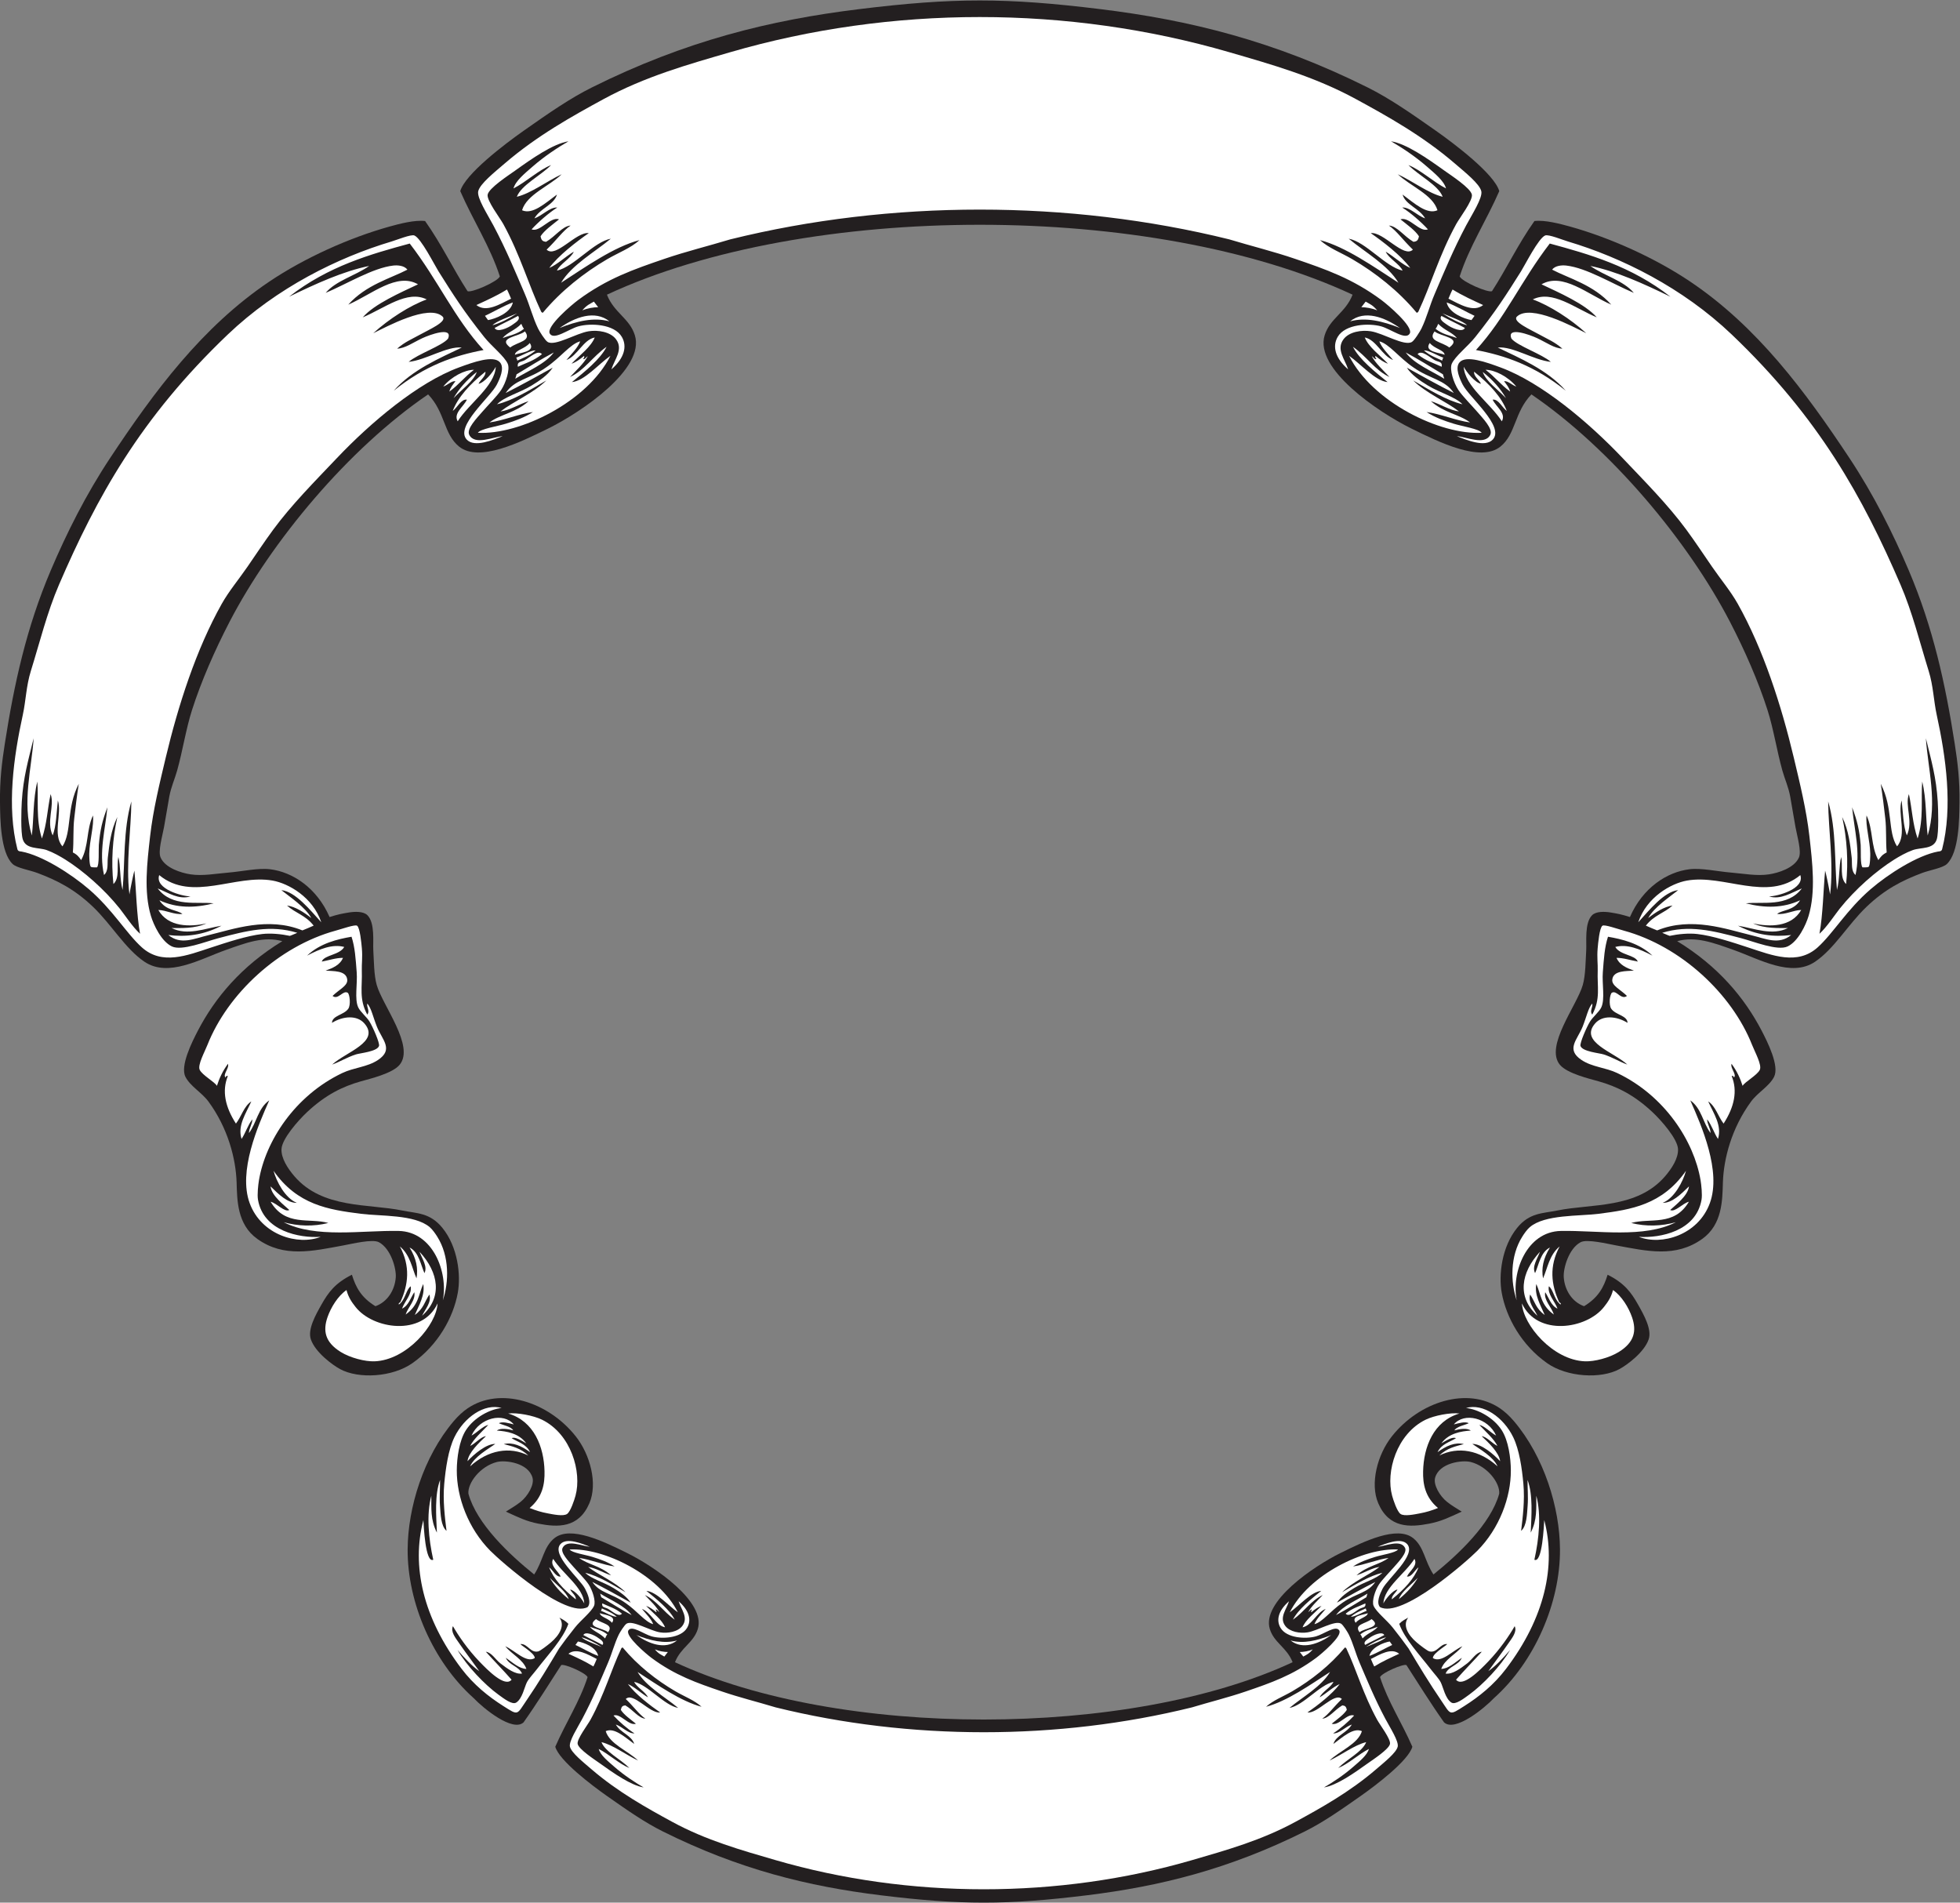 <?xml version="1.0" encoding="UTF-8" standalone="no"?>
<svg
   xmlns:dc="http://purl.org/dc/elements/1.1/"
   xmlns:cc="http://creativecommons.org/ns#"
   xmlns:rdf="http://www.w3.org/1999/02/22-rdf-syntax-ns#"
   xmlns:svg="http://www.w3.org/2000/svg"
   xmlns="http://www.w3.org/2000/svg"
   viewBox="0 0 769.187 746.573"
   height="746.573"
   width="769.187"
   xml:space="preserve"
   id="svg2"
   version="1.1"><rect x="0" y="0" width="769.187" height="746.573" fill="#808080" stroke="none"/><defs
     id="defs6" /><g
     transform="matrix(1.333,0,0,-1.333,0,746.573)"
     id="g10"><g
       transform="scale(0.1)"
       id="g12"><path
         id="path14"
         style="fill:#231f20;fill-opacity:1;fill-rule:evenodd;stroke:none"
         d="m 4732.91,1848.3 c -11.56,-37.32 -27.3,-67.01 -69.3,-92.67 -35.07,12.4 -57.18,47.1 -59.86,85.27 -1.78,25.41 14.32,84.31 49.71,103.12 18.9,10.04 78.36,-4.64 105.82,-9.68 89.61,-16.43 173.73,-36.76 252.34,19.53 59.32,42.48 59.1,114.35 60.68,165.76 2.15,69.67 25.28,160.04 83.13,238.69 19.37,26.35 53.55,44.81 67.6,72.66 15.97,31.68 -18.75,101.4 -37.13,136.62 -49.81,95.29 -127.19,188.83 -248.19,262.57 54.24,15.13 105.71,-4.28 167.27,-26.21 74.34,-26.48 168.5,-81.6 238.59,-34.37 56.45,38.02 97.41,109.96 151.41,161.57 54.08,51.66 104.86,77.67 163.83,99.8 22.5,8.43 60.47,14.61 72.85,26.29 35.88,33.8 36.68,132.12 37.27,181.15 0.82,65.68 -5.38,116.92 -14.22,173.53 -27.48,176.08 -63.56,341.36 -135.37,510.04 -46.63,109.55 -103.44,223.09 -174.63,330.49 -129.59,195.5 -270.51,385.97 -468.6,519.27 -103.57,69.69 -236.09,129.31 -354.18,162.12 -29.08,8.08 -73.53,19.83 -104.49,16.22 -49.37,-69.82 -81.31,-139.18 -124.92,-206.49 -11.19,-5.6 -88.26,27.73 -95.18,43.39 28.52,88.27 79.03,164.85 116.57,251.12 -14.38,50.25 -130.98,138.59 -186.78,177.84 -76.02,53.46 -137.07,95.62 -200.37,127.17 -275.76,137.51 -525.53,198.57 -786.17,230.57 -278.17,34.17 -434.07,34.17 -712.23,0 -260.65,-32 -510.41,-93.06 -786.19,-230.57 -63.29,-31.55 -124.34,-73.71 -200.35,-127.17 -55.81,-39.25 -172.4,-127.59 -186.79,-177.84 37.53,-86.27 88.07,-162.85 116.56,-251.12 -6.9,-15.66 -83.97,-48.99 -95.17,-43.39 -43.59,67.31 -75.54,136.67 -124.93,206.49 -30.94,3.61 -75.4,-8.14 -104.49,-16.22 C 1028.91,4901.04 896.395,4841.42 792.836,4771.73 594.75,4638.43 453.828,4447.96 324.223,4252.46 253.031,4145.06 196.234,4031.52 149.602,3921.97 77.789,3753.29 41.715,3588.01 14.234,3411.93 5.398,3355.32 -0.805,3304.08 0,3238.4 c 0.605,-49.03 1.391,-147.35 37.285,-181.15 12.379,-11.68 50.355,-17.86 72.844,-26.29 58.957,-22.13 109.758,-48.14 163.824,-99.8 54.02,-51.61 94.973,-123.55 151.418,-161.57 70.102,-47.23 164.242,7.89 238.606,34.37 61.546,21.93 113.027,41.34 167.25,26.21 -121.008,-73.74 -198.391,-167.28 -248.18,-262.57 -18.383,-35.22 -53.113,-104.94 -37.125,-136.62 14.027,-27.85 48.219,-46.31 67.598,-72.66 57.847,-78.65 80.972,-169.02 83.113,-238.69 1.574,-51.41 1.363,-123.28 60.676,-165.76 78.632,-56.29 162.742,-35.96 252.351,-19.53 27.47,5.04 86.92,19.72 105.81,9.68 35.4,-18.81 51.5,-77.71 49.72,-103.12 -2.68,-38.17 -24.78,-72.87 -59.87,-85.27 -41.98,25.66 -57.72,55.35 -69.29,92.67 -49.51,-24.75 -69.37,-52.09 -89.331,-87.38 -17.258,-30.51 -41.633,-73.56 -31.508,-102.95 13.094,-38.07 62.922,-74.86 85.799,-87.34 54.64,-29.85 154.4,-24.05 213.21,17.38 75.44,53.16 120.4,134.47 133.55,206.95 9.52,52.5 0.2,135.04 -45.18,191.08 -36.78,45.41 -75.25,42.42 -118.75,51.36 -99.38,20.41 -234.175,4.36 -317.172,100.9 -19.476,22.64 -39.3,52.95 -37.871,80.1 1.571,29.74 48.039,83.1 75.504,108.81 54.254,50.78 104.599,75.23 158.279,90.41 26.33,7.44 92.55,23.01 113.81,48.49 45.62,54.61 -49.95,174.44 -67.26,235.1 -8.34,29.24 -8.18,71.43 -10.09,102.25 -1.5,24.08 5.51,80.09 -17.22,103.06 -11.87,11.98 -37.4,10.94 -55.06,8.03 -20.6,-3.39 -32.47,-5.71 -56.392,-13.35 -38.067,86.91 -109.395,132.47 -174.743,140.62 -35.503,4.43 -82.097,-6.32 -122.054,-9.65 -38.867,-3.24 -76.524,-10.72 -112.539,-5.31 -27.344,4.09 -74.789,18.66 -88.246,49.7 -7.926,18.27 4.879,60.9 10.086,89.13 6.25,33.92 10.793,64.09 15.632,90.32 5.317,28.68 15.864,50.77 23.141,76.81 15.977,57.11 26.031,122.61 43.563,177.41 27.015,84.53 66.683,175.28 110.679,260.1 122.578,236.3 349.553,509.4 584.523,669.38 50.47,-52.38 45.57,-116.92 91.3,-153.71 58.22,-46.82 178.78,11.99 262.41,53.35 99,48.94 285.62,176.04 254.95,274.44 -15.53,49.84 -61.4,66.1 -82.17,119.44 588.82,274.4 1606.36,274.4 2195.19,0 -20.78,-53.34 -66.64,-69.6 -82.17,-119.44 -30.68,-98.4 155.94,-225.5 254.94,-274.44 83.64,-41.36 204.2,-100.17 262.41,-53.35 45.74,36.79 40.84,101.33 91.3,153.71 234.97,-159.98 461.96,-433.08 584.52,-669.38 44,-84.82 83.67,-175.57 110.68,-260.1 17.54,-54.8 27.58,-120.3 43.55,-177.41 7.29,-26.04 17.86,-48.13 23.15,-76.81 4.84,-26.23 9.39,-56.4 15.64,-90.32 5.2,-28.23 18.01,-70.86 10.08,-89.13 -13.46,-31.04 -60.9,-45.61 -88.24,-49.7 -36.02,-5.41 -73.67,2.07 -112.54,5.31 -39.96,3.33 -86.54,14.08 -122.07,9.65 -65.33,-8.15 -136.66,-53.71 -174.73,-140.62 -23.9,7.64 -35.78,9.96 -56.38,13.35 -17.68,2.91 -43.21,3.95 -55.06,-8.03 -22.74,-22.97 -15.74,-78.98 -17.23,-103.06 -1.91,-30.82 -1.76,-73.01 -10.1,-102.25 -17.3,-60.66 -112.87,-180.49 -67.26,-235.1 21.29,-25.48 87.48,-41.05 113.83,-48.49 53.67,-15.18 104,-39.63 158.26,-90.41 27.48,-25.71 73.94,-79.07 75.53,-108.81 1.4,-27.15 -18.42,-57.46 -37.89,-80.1 -82.99,-96.54 -217.8,-80.49 -317.17,-100.9 -43.5,-8.94 -81.98,-5.95 -118.75,-51.36 -45.37,-56.04 -54.71,-138.58 -45.18,-191.08 13.17,-72.48 58.11,-153.79 133.56,-206.95 58.8,-41.43 158.57,-47.23 213.2,-17.38 22.87,12.48 72.69,49.27 85.8,87.34 10.12,29.39 -14.26,72.44 -31.5,102.95 -19.96,35.29 -39.83,62.63 -89.34,87.38 v 0" /><path
         id="path16"
         style="fill:#ffffff;fill-opacity:1;fill-rule:evenodd;stroke:none"
         d="m 4748.85,1803.16 c -5.74,-21.81 -15.3,-35.31 -26.84,-49.98 -51.38,-65.27 -196.11,-86.97 -241.33,10.61 3.25,-63.11 90.84,-166.76 185.39,-170.39 27.97,-1.1 71.66,10.1 99.79,27.54 46.68,28.9 52.48,62.73 39.02,101.91 -9.98,29.03 -30.7,62.87 -56.03,80.31 z m -3728.76,0 c 5.75,-21.81 15.3,-35.31 26.84,-49.98 51.38,-65.27 196.13,-86.97 241.32,10.61 -3.23,-63.11 -90.83,-166.76 -185.39,-170.39 -27.97,-1.1 -71.65,10.1 -99.79,27.54 -46.668,28.9 -52.488,62.73 -39.015,101.91 9.976,29.03 30.707,62.87 56.035,80.31 z m -76.149,156.66 c -65.98,-26.21 -174.527,4.69 -209.003,99.5 -34.083,93.73 24.121,226.4 57.683,302.2 -33.242,-23.34 -36.781,-65.64 -59.633,-96.17 -0.152,13.87 10.137,26.54 9.985,40.39 -14.457,-18.81 -19.227,-38.73 -31.813,-57.77 -12.394,39.32 12.57,74.39 28.758,110.49 -21.613,-13.83 -29.395,-44.81 -45.305,-65.3 -31.836,49.36 -41.578,96.2 -23.875,139.93 -2.468,2.16 -8.004,-2.11 -5.965,-4.75 -10.902,7.89 10.84,27.64 6.422,40.8 -15.781,-21.07 -25.574,-42.83 -32.621,-64.92 -5.636,11.21 -43.219,31.48 -50.613,47.26 -6.711,14.32 14.488,52.39 22.73,73.27 59.469,150.43 209.852,290.64 377.5,336.39 19.719,5.38 56.769,18.68 63.039,14.54 8.68,-5.77 12.83,-52.01 14.12,-66.6 2.34,-26.54 -0.78,-46.83 -0.14,-64.98 1.78,-49.41 -8.82,-83.63 15.98,-130 8.81,9.85 -2.42,21.94 0.08,32.5 11.86,-12.97 16.99,-39.8 28.38,-68.22 15.56,-38.79 50.17,-66.54 3.36,-97.87 -31.66,-21.19 -70.79,-22.05 -105.47,-38.62 -140.204,-66.91 -225.802,-200.97 -245.122,-315.27 -2.242,-13.28 -5.48,-42.34 -2.891,-57.44 15.922,-92.95 122.121,-113.55 184.414,-109.36 z m 104.129,537.07 c 12.07,3.91 62.2,8.15 67.79,24.83 2.78,8.22 -18.15,55.78 -27.97,71.78 -8.37,13.63 -27.12,28.77 -33.2,41.66 -11.45,24.31 -1.92,69.53 -4.54,103.43 -3.11,40.45 -5.08,73.62 -15.24,104.63 -41.121,-7.11 -92.426,-19.03 -130.871,-55.6 37.77,19.86 74.945,34.73 109.421,25.54 -14.159,-24.45 -58.522,-22.95 -66.269,-43.06 20.891,3.71 42.196,11.15 62.629,10.95 -9.12,-21.48 -30.504,-30.09 -51.183,-37.53 20.836,-2.02 61.223,1.54 63.733,-27.06 1.56,-17.77 -24.87,-29.14 -43.288,-47.46 16.5,-12.96 30.408,17.6 44.398,9.42 6.17,-3.63 9.72,-35.84 1.88,-47.15 -12.76,-18.48 -47.329,-19.73 -48.016,-41.52 32.826,20.35 73.806,23.2 95.476,-1.78 47.4,-54.61 -54.61,-83.91 -94.949,-121.06 23.149,8.21 42.449,21 70.199,29.98 z m 431.66,1819.75 c -25.92,-10.07 -83.01,-34.68 -105.8,-9.69 -35.12,38.5 69.85,124.64 88.68,161.48 8.8,17.19 23.62,49.45 9.26,65.75 -19.24,21.82 -79.08,0.21 -120.88,-15.2 -120.42,-44.37 -259.49,-161.82 -358.732,-266.32 -65.34,-68.78 -134.723,-138.7 -188.25,-211.58 -26.293,-35.81 -50.746,-72.88 -75.5,-108.81 -25.817,-37.47 -54.692,-71.79 -75.512,-108.81 -75.355,-133.96 -128.531,-299.55 -164.969,-452.53 -18.336,-77 -37.441,-155.32 -46.039,-231.3 -8.953,-79.06 -19.105,-163.42 2.285,-234.97 7.993,-26.75 30.864,-75.55 62.028,-90.07 29.512,-13.75 98.832,14.37 136.344,24.28 84.625,22.36 153.921,40.08 232.652,15.92 -7.383,-2.74 -14.707,-6.63 -22.027,-9.01 -25.239,5.42 -55.942,8.36 -81.04,5.51 -45.582,-5.18 -103.21,-24.28 -152.617,-40.5 -68.093,-22.35 -142.496,-52.45 -202.078,1.21 -45.484,40.97 -85.871,111 -155.758,171.09 -52.086,44.8 -137.66,99.61 -198.672,110.96 -2.5,0.47 -10.098,-0.19 -11.875,6.75 -31.855,124.47 -11.293,271.19 15.875,395.41 9.16,41.88 9.906,84.98 23.641,129.12 26.055,83.75 47.988,173.2 82.942,254.2 110.484,256.05 239.285,490.79 496.792,736.35 145.149,138.41 324.602,226.83 482.38,273.98 15.69,4.69 57.23,21.64 66.99,17.69 19.7,-7.96 59.13,-86.46 71.1,-105.55 43.59,-69.44 74.65,-118.13 135.1,-194.03 21.16,-26.55 59.12,-56.04 68.79,-78.2 7.17,-16.44 -5.49,-56.06 -19.58,-77.23 -11.97,-17.99 -39.11,-45.24 -54.01,-62.48 -17.95,-20.76 -48.58,-51.95 -39.8,-69.35 16.23,-32.12 71.94,-5.6 98.28,-4.07 z M 99.059,3427.59 c -16.43,-67.61 -30.465,-114.74 -34.914,-186.42 -1.332,-21.44 -3.594,-90.96 2.996,-111.47 9.605,-29.88 46.16,-22.76 70.461,-31.45 19.058,-6.8 40.214,-18.81 54.625,-27.85 52.902,-33.18 114.906,-87.24 160.562,-144.55 12.738,-15.98 38.191,-54.72 59.566,-73.91 -10.203,54.71 -11.628,131.81 -16.687,185.94 -2.199,-6.55 -10.688,-47.04 -14.66,-70.09 -11.004,91.52 5.015,189.61 5.722,273.78 -24.527,-83.89 -18.425,-180.87 -25.902,-260.67 -8.422,31.66 -5.418,71.63 -12.484,97.1 -5.168,-25.38 4.793,-61.79 -14.422,-79.61 -7.031,67 -2.676,132.71 11.504,197.3 -19.102,-39.28 -23.602,-80.85 -27.985,-119.6 -1.933,-17.02 2.633,-38.98 -11.195,-51.09 -15.344,68.54 3.66,133.19 9.914,199.28 -15.015,-39.75 -21.476,-66.82 -25.187,-110.88 -1.09,-12.92 1.808,-60.81 -5.684,-66.16 1.152,0.82 -14.394,-1.1 -17.828,2 -4.516,4.1 -4.75,34.55 -4.684,38.46 0.731,38.7 14.465,83.02 10.938,112.5 -19.992,-42.87 -11.738,-88.95 -34.738,-131.47 -6.883,9.81 -11.555,16 -24.524,22.63 3.012,33.68 0.297,67.17 4.168,100.63 3.895,33.57 7.442,63.88 13.289,101.41 -37.168,-72.41 -19.605,-140.36 -47.93,-184.15 -30.171,33.72 -1,97.78 -13.589,135.14 -3.77,-33.27 -4.762,-76.48 -15.262,-102.98 -19.645,41.34 6.457,87.13 -6.09,121.65 -9.41,-43.47 -10.723,-87.86 -25.637,-130.7 -18.457,56.25 -9.523,119.03 -13.519,167.64 -12.844,-50.92 -10.387,-113.17 -16.172,-158.87 -29.402,97.82 -0.414,198.65 5.348,286.46 z M 1086.93,4817.88 c -41.61,-29.42 -97.383,-42.86 -128.141,-79.37 63.571,27.04 138.981,73.47 198.671,80.42 13.51,1.57 32.93,0.01 41.97,-11.98 -48.67,-25.6 -121.74,-44.36 -174.15,-103.06 69.66,30.6 143.24,95.79 205.36,59.81 -50.19,-23.79 -128.54,-57.8 -162.64,-97.14 63.77,26.49 130.79,81.52 188.31,52.71 -49.58,-17.94 -111.23,-57.51 -157.51,-99.53 37.84,18.42 163.59,87.2 204.16,49.11 14.8,-14.79 -39.39,-38.09 -67.47,-53.75 -23.73,-13.23 -42.79,-20.38 -66.31,-40.7 24.01,0.97 46.24,17.72 74.21,30.79 21.63,10.09 91.03,35.53 75.68,-1.35 -17.58,-21.34 -88.96,-45.11 -115.92,-68.38 50.52,5.09 112.87,46.86 156.27,42.14 -63.13,-30.55 -145.61,-64.89 -200.34,-127.17 92.07,74.46 179.04,103.73 264.53,119.91 -86.58,94.8 -132.6,203.37 -217.29,313.46 -114.86,-31.16 -239.8,-66.32 -355.328,-156.57 79.59,38.59 158.928,74.86 235.938,90.65 z m 2531.86,78.24 c 65.08,-19.69 130.64,-35.67 194.28,-57.46 90.23,-30.88 168.41,-57.78 253.82,-121.11 18.25,-13.53 95.45,-78.49 83.4,-98.88 -12.01,-20.35 -55.13,13.11 -83.63,21.23 -35.57,10.1 -106,7.34 -128.32,-30.78 -16.21,-27.66 -8.01,-62.21 30.7,-95.83 -9.57,30.19 -35.95,58.76 -13.65,88.74 16.58,22.3 53.69,27.79 80.37,23.54 36.97,-5.89 98.85,-44.78 120.94,-31.46 7.79,4.71 24.3,31.62 28.05,39.29 15.78,32.4 23.96,66.79 39,101.9 26.52,61.94 54.98,130.97 92.7,201.87 16.97,31.88 49.25,81.56 44.57,100.74 -5.36,21.87 -47.23,55.16 -77.84,81.47 -95.66,82.24 -200.58,140.25 -290.43,189.19 -123.39,67.22 -250.86,102.73 -373.1,138.3 -475.06,138.15 -995.05,138.22 -1470.35,0 -122.26,-35.57 -249.7,-71.08 -373.12,-138.3 -89.83,-48.94 -194.75,-106.95 -290.42,-189.19 -30.6,-26.31 -72.47,-59.6 -77.84,-81.47 -4.69,-19.18 27.61,-68.86 44.57,-100.74 37.73,-70.9 66.19,-139.93 92.7,-201.87 15.04,-35.11 23.23,-69.5 39.01,-101.9 3.75,-7.67 20.26,-34.58 28.05,-39.29 22.09,-13.32 83.95,25.57 120.93,31.46 26.68,4.25 63.78,-1.24 80.37,-23.54 22.29,-29.98 -4.08,-58.55 -13.66,-88.74 38.72,33.62 46.91,68.17 30.71,95.83 -22.32,38.12 -92.75,40.88 -128.31,30.78 -28.5,-8.12 -71.63,-41.58 -83.65,-21.23 -12.04,20.39 65.16,85.35 83.41,98.88 85.4,63.33 163.59,90.23 253.83,121.11 63.63,21.79 129.19,37.77 194.28,57.46 472.65,116.77 995.97,116.77 1468.63,0 z m -1830.9,-58.29 c 33.03,19.29 69.7,32.81 94.81,56.06 -74.97,-19.71 -158.06,-78.37 -230.86,-125.51 30.87,52.22 98.86,90.16 146.47,129.65 -50.38,-9.1 -108.06,-82.69 -158.68,-93.97 8.58,19.49 41.42,36.23 49.65,55.76 -23.85,-13.89 -48.85,-38.07 -72.22,-47.79 26.98,36.58 80.02,77.15 116.3,102.38 -36.74,5.03 -97.32,-74.86 -124.05,-48.55 29.48,28.32 47.47,55.02 70.61,70.85 -23.65,-1.01 -45.1,-32.32 -72.21,-47.8 -9.82,1.02 -13.94,3.95 -16.22,16.28 11.15,17.4 34.12,33.45 54.39,49.81 -25.44,9.1 -56.36,-39.2 -80.84,-29.49 19.57,21.47 51.1,48.92 75.76,64.37 -22.7,1.37 -43.66,-24.02 -67.42,-31.94 16.41,29.42 57.81,39.66 66.31,69.99 -35.45,-26.16 -71.76,-59.82 -102.71,-46.16 13.76,46.29 80.65,71.34 116.71,105.96 -43.83,-20.34 -89.37,-55.83 -132.09,-66.3 13.04,34.47 70.08,62.14 100.85,93.3 -35.89,-13.9 -74.32,-50.4 -110.7,-68.71 6.06,22.36 32.99,43.96 56,64.07 36.11,31.55 75.36,56.97 105.95,74.67 -45.43,-7.13 -107.97,-51.11 -157.88,-86.85 -18.49,-13.24 -76.92,-51.03 -80.18,-70.36 -2.91,-17.28 36.27,-68.41 46.18,-86.46 50.27,-91.61 74.83,-180.31 111.59,-258.18 1.68,-1.18 3.18,-3.87 5.15,-2.39 53.48,64.22 121.31,117.58 189.33,157.31 z m 2193.16,0 c -33.02,19.29 -69.7,32.81 -94.8,56.06 74.96,-19.71 158.05,-78.37 230.86,-125.51 -30.88,52.22 -98.87,90.16 -146.48,129.65 50.37,-9.1 108.06,-82.69 158.69,-93.97 -8.6,19.49 -41.43,36.23 -49.65,55.76 23.85,-13.89 48.85,-38.07 72.21,-47.79 -26.98,36.58 -80.02,77.15 -116.29,102.38 36.73,5.03 97.32,-74.86 124.04,-48.55 -29.47,28.32 -47.46,55.02 -70.61,70.85 23.66,-1.01 45.1,-32.32 72.21,-47.8 9.82,1.02 13.95,3.95 16.21,16.28 -11.13,17.4 -34.1,33.45 -54.37,49.81 25.45,9.1 56.36,-39.2 80.84,-29.49 -19.57,21.47 -51.12,48.92 -75.78,64.37 22.73,1.37 43.67,-24.02 67.44,-31.94 -16.41,29.42 -57.82,39.66 -66.33,69.99 35.47,-26.16 71.78,-59.82 102.73,-46.16 -13.77,46.29 -80.64,71.34 -116.72,105.96 43.83,-20.34 89.38,-55.83 132.09,-66.3 -13.02,34.47 -70.07,62.14 -100.84,93.3 35.88,-13.9 74.32,-50.4 110.69,-68.71 -6.06,22.36 -32.99,43.96 -56,64.07 -36.11,31.55 -75.37,56.97 -105.94,74.67 45.43,-7.13 107.97,-51.11 157.88,-86.85 18.49,-13.24 76.91,-51.03 80.17,-70.36 2.91,-17.28 -36.27,-68.41 -46.17,-86.46 -50.27,-91.61 -74.84,-180.31 -111.6,-258.18 -1.68,-1.18 -3.17,-3.87 -5.16,-2.39 -53.48,64.22 -121.29,117.58 -189.32,157.31 z m 308.15,-521.19 c 25.94,-10.07 83.01,-34.68 105.82,-9.69 35.12,38.5 -69.86,124.64 -88.71,161.48 -8.77,17.19 -23.61,49.45 -9.24,65.75 19.24,21.82 79.08,0.21 120.88,-15.2 120.41,-44.37 259.49,-161.82 358.73,-266.32 65.33,-68.78 134.73,-138.7 188.26,-211.58 26.29,-35.81 50.74,-72.88 75.49,-108.81 25.82,-37.47 54.69,-71.79 75.53,-108.81 75.35,-133.96 128.51,-299.55 164.96,-452.53 18.32,-77 37.44,-155.32 46.03,-231.3 8.95,-79.06 19.1,-163.42 -2.28,-234.97 -7.99,-26.75 -30.86,-75.55 -62.01,-90.07 -29.53,-13.75 -98.85,14.37 -136.35,24.28 -84.65,22.36 -153.95,40.08 -232.66,15.92 7.39,-2.74 14.69,-6.63 22.03,-9.01 25.24,5.42 55.92,8.36 81.04,5.51 45.57,-5.18 103.2,-24.28 152.62,-40.5 68.08,-22.35 142.48,-52.45 202.07,1.21 45.48,40.97 85.86,111 155.76,171.09 52.09,44.8 137.65,99.61 198.67,110.96 2.5,0.47 10.1,-0.19 11.87,6.75 31.86,124.47 11.29,271.19 -15.87,395.41 -9.16,41.88 -9.91,84.98 -23.64,129.12 -26.05,83.75 -48,173.2 -82.95,254.2 -110.46,256.05 -239.29,490.79 -496.79,736.35 -145.16,138.41 -324.59,226.83 -482.37,273.98 -15.7,4.69 -57.24,21.64 -66.99,17.69 -19.71,-7.96 -59.14,-86.46 -71.09,-105.55 -43.6,-69.44 -74.67,-118.13 -135.12,-194.03 -21.15,-26.55 -59.12,-56.04 -68.79,-78.2 -7.17,-16.44 5.51,-56.06 19.57,-77.23 11.99,-17.99 39.12,-45.24 54.03,-62.48 17.94,-20.76 48.59,-51.95 39.8,-69.35 -16.23,-32.12 -71.95,-5.6 -98.3,-4.07 z m 1380.68,-889.05 c 16.43,-67.61 30.47,-114.74 34.91,-186.42 1.34,-21.44 3.61,-90.96 -2.97,-111.47 -9.61,-29.88 -46.18,-22.76 -70.49,-31.45 -19.04,-6.8 -40.22,-18.81 -54.61,-27.85 -52.91,-33.18 -114.9,-87.24 -160.57,-144.55 -12.73,-15.98 -38.2,-54.72 -59.57,-73.91 10.2,54.71 11.62,131.81 16.68,185.94 2.21,-6.55 10.7,-47.04 14.67,-70.09 11.02,91.52 -5.02,189.61 -5.7,273.78 24.51,-83.89 18.41,-180.87 25.88,-260.67 8.43,31.66 5.43,71.63 12.48,97.1 5.17,-25.38 -4.79,-61.79 14.43,-79.61 7.03,67 2.68,132.71 -11.5,197.3 19.1,-39.28 23.59,-80.85 27.98,-119.6 1.92,-17.02 -2.63,-38.98 11.2,-51.09 15.33,68.54 -3.66,133.19 -9.93,199.28 15.02,-39.75 21.49,-66.82 25.2,-110.88 1.09,-12.92 -1.82,-60.81 5.68,-66.16 -1.15,0.82 14.4,-1.1 17.83,2 4.52,4.1 4.75,34.55 4.67,38.46 -0.72,38.7 -14.45,83.02 -10.92,112.5 19.98,-42.87 11.74,-88.95 34.75,-131.47 6.86,9.81 11.54,16 24.51,22.63 -3.01,33.68 -0.29,67.17 -4.18,100.63 -3.88,33.57 -7.42,63.88 -13.28,101.41 37.17,-72.41 19.61,-140.36 47.93,-184.15 30.18,33.72 1,97.78 13.59,135.14 3.77,-33.27 4.77,-76.48 15.26,-102.98 19.65,41.34 -6.45,87.13 6.09,121.65 9.42,-43.47 10.73,-87.86 25.63,-130.7 18.47,56.25 9.53,119.03 13.53,167.64 12.83,-50.92 10.39,-113.17 16.17,-158.87 29.4,97.82 0.41,198.65 -5.35,286.46 z m -987.87,1390.29 c 41.62,-29.42 97.38,-42.86 128.15,-79.37 -63.58,27.04 -138.99,73.47 -198.68,80.42 -13.53,1.57 -32.93,0.01 -41.97,-11.98 48.67,-25.6 121.74,-44.36 174.16,-103.06 -69.67,30.6 -143.26,95.79 -205.37,59.81 50.2,-23.79 128.54,-57.8 162.64,-97.14 -63.77,26.49 -130.78,81.52 -188.3,52.71 49.57,-17.94 111.23,-57.51 157.5,-99.53 -37.84,18.42 -163.58,87.2 -204.16,49.11 -14.79,-14.79 39.39,-38.09 67.48,-53.75 23.71,-13.23 42.79,-20.38 66.29,-40.7 -24.01,0.97 -46.23,17.72 -74.2,30.79 -21.62,10.09 -91.02,35.53 -75.69,-1.35 17.58,-21.34 88.97,-45.11 115.94,-68.38 -50.53,5.09 -112.89,46.86 -156.29,42.14 63.15,-30.55 145.61,-64.89 200.35,-127.17 -92.07,74.46 -179.04,103.73 -264.53,119.91 86.58,94.8 132.6,203.37 217.29,313.46 114.86,-31.16 239.8,-66.32 355.33,-156.57 -79.59,38.59 -158.93,74.86 -235.94,90.65 z M 4825,1959.82 c 66,-26.21 174.53,4.69 209,99.5 34.09,93.73 -24.12,226.4 -57.67,302.2 33.24,-23.34 36.78,-65.64 59.63,-96.17 0.13,13.87 -10.14,26.54 -10,40.39 14.47,-18.81 19.24,-38.73 31.83,-57.77 12.39,39.32 -12.58,74.39 -28.77,110.49 21.62,-13.83 29.4,-44.81 45.32,-65.3 31.81,49.36 41.56,96.2 23.86,139.93 2.46,2.16 8.01,-2.11 5.96,-4.75 10.9,7.89 -10.82,27.64 -6.43,40.8 15.79,-21.07 25.59,-42.83 32.62,-64.92 5.65,11.21 43.24,31.48 50.63,47.26 6.72,14.32 -14.5,52.39 -22.74,73.27 -59.47,150.43 -209.84,290.64 -377.5,336.39 -19.7,5.38 -56.76,18.68 -63.03,14.54 -8.69,-5.77 -12.85,-52.01 -14.12,-66.6 -2.34,-26.54 0.79,-46.83 0.14,-64.98 -1.78,-49.41 8.83,-83.63 -16,-130 -8.78,9.85 2.45,21.94 -0.05,32.5 -11.86,-12.97 -17,-39.8 -28.38,-68.22 -15.57,-38.79 -50.18,-66.54 -3.36,-97.87 31.66,-21.19 70.78,-22.05 105.47,-38.62 140.19,-66.91 225.8,-200.97 245.11,-315.27 2.25,-13.28 5.47,-42.34 2.89,-57.44 -15.91,-92.95 -122.12,-113.55 -184.41,-109.36 z m -104.12,537.07 c -12.09,3.91 -62.21,8.15 -67.81,24.83 -2.76,8.22 18.18,55.78 27.98,71.78 8.38,13.63 27.13,28.77 33.19,41.66 11.46,24.31 1.93,69.53 4.55,103.43 3.1,40.45 5.08,73.62 15.23,104.63 41.14,-7.11 92.43,-19.03 130.88,-55.6 -37.75,19.86 -74.94,34.73 -109.41,25.54 14.16,-24.45 58.51,-22.95 66.25,-43.06 -20.88,3.71 -42.17,11.15 -62.62,10.95 9.12,-21.48 30.51,-30.09 51.19,-37.53 -20.84,-2.02 -61.23,1.54 -63.73,-27.06 -1.56,-17.77 24.87,-29.14 43.28,-47.46 -16.5,-12.96 -30.41,17.6 -44.39,9.42 -6.19,-3.63 -9.73,-35.84 -1.9,-47.15 12.78,-18.48 47.35,-19.73 48.03,-41.52 -32.83,20.35 -73.81,23.2 -95.49,-1.78 -47.38,-54.61 54.61,-83.91 94.94,-121.06 -23.12,8.21 -42.42,21 -70.17,29.98 v 0" /><path
         id="path18"
         style="fill:#ffffff;fill-opacity:1;fill-rule:evenodd;stroke:none"
         d="m 4421.45,4360.5 c 13.49,23.79 -17.09,42.59 -27.07,63.73 17.08,2.52 28.2,-23.61 41.66,-33.19 -15.32,40.39 -50,78.59 -96.12,115.49 -2.09,-12.86 14.61,-23.62 20.29,-35.62 -17.07,2.95 -42.98,34.38 -50.82,50.22 2.62,-57.48 77.86,-106.73 112.06,-160.63 z m 42.57,102.31 c -24.41,29.56 -63.32,49.18 -90.43,49.34 27.8,-20.92 43.66,-43.2 72.25,-64.04 -2.17,10.59 -10.37,20.5 -17.89,30.47 11.23,1.65 24.22,-12.04 36.07,-15.77 z m -30.43,-34.14 c -15.25,26.56 -37.26,52.36 -68.32,77.12 9.2,-27.24 44.4,-51.55 68.32,-77.12 v 0" /><path
         id="path20"
         style="fill:#ffffff;fill-opacity:1;fill-rule:evenodd;stroke:none"
         d="m 4121.35,4635.25 c -44.49,31.48 -103.62,54.05 -146.66,19.51 46.7,12.82 96.25,0.43 146.66,-19.51 z m -66.7,51.72 c -14.08,16.57 -21.64,18.38 -34.1,25.88 -4.22,-5.3 -8.44,-11.14 -12.66,-16.42 13.15,-0.06 32.19,-3.1 46.76,-9.46 v 0" /><path
         id="path22"
         style="fill:#ffffff;fill-opacity:1;fill-rule:evenodd;stroke:none"
         d="m 4933.87,2002.85 c -42.62,-11.76 -87.56,-13.24 -131.53,-2.24 56.08,15.97 126.27,-11.18 169.85,62.53 -18.07,-4.19 -41.43,-32.14 -55.04,-24.27 14.33,13.65 51.85,40.78 55.33,69.45 -24.94,-24.2 -49.84,-48.81 -77.56,-48.5 34.65,13.7 60.16,63.05 68.75,94.44 -70.23,-100.51 -161.54,-114.36 -256.48,-126.53 -58.69,-7.52 -158.75,-1.66 -203.19,-39.23 -8.65,-7.33 -17.05,-19.79 -22.12,-27.8 -36.68,-57.83 -34.75,-133.94 -16.67,-187.83 -16.25,82.09 28.75,202.42 130.34,204.32 107.95,2.01 244.57,-22.35 338.32,25.66 v 0" /><path
         id="path24"
         style="fill:#ffffff;fill-opacity:1;fill-rule:evenodd;stroke:none"
         d="m 4590.84,1763.61 c 6.5,-6.5 5.61,1.47 -0.41,3.56 -24.02,52.05 -29.96,106.15 1.25,164.45 -30.96,-25.78 -35.53,-64.2 -48.93,-94.02 -5.17,28.9 0.49,59.04 20.41,90.78 -27.79,-13.48 -33.14,-52.17 -43.82,-75.37 -9.79,19.35 6.56,41.66 14.53,63.03 -57.07,-61.82 -67.93,-134.07 -7.54,-188.62 -9.98,20.53 -28.46,40.12 -21.53,62.56 13.68,-20.12 16.7,-41.44 42.91,-60.14 -12.71,29.87 -30.78,59.11 -24.74,91.08 13.79,-30.33 12.95,-62.33 51.7,-89.83 -6.99,22.07 -30.16,42.33 -25.51,65.73 10.43,-15.3 16.93,-39.93 36.17,-48.27 -7.99,21.96 -29.94,42.35 -25.51,65.71 12.99,-9.38 15.02,-35.59 31.02,-50.65 v 0" /><path
         id="path26"
         style="fill:#ffffff;fill-opacity:1;fill-rule:evenodd;stroke:none"
         d="m 5263.73,2868.88 c -26.48,-0.04 -68.36,-2.22 -102.66,13.65 47.97,-10.71 112.7,-11.77 141.76,39.52 -23.98,-0.73 -46.5,-14.48 -70.9,-11.64 15.45,12.52 48.34,8.81 67.68,40.16 -50.88,-23.75 -104.51,-23.05 -159.65,-9.05 47.79,5.75 122.54,-12.25 164.73,43.93 -31.62,-13.08 -62.35,-33.97 -96.62,-23.57 24.02,0.33 105.82,21.72 92.18,62.79 -97.42,-80.24 -224.41,3.43 -333.98,-16.15 -46.88,-8.37 -118.5,-48.82 -143.18,-122.72 32.01,35.2 76.07,90.45 117.48,94.54 -23.4,-18.79 -71.14,-50.13 -88.19,-82.2 22.01,17.33 46.76,33.57 71.64,37 -25.11,-22.73 -54.33,-28.21 -78.51,-59.2 11.15,-4.68 22.6,-10.19 33.16,-14.09 101.31,41.26 203.77,3.49 277.33,-14.19 42.5,-10.23 80.76,-29.43 117.28,0.63 -50.45,-6.2 -102.21,-0.91 -156.56,27.41 49.67,-8.24 100.9,-30.13 147.01,-6.82 v 0" /><path
         id="path28"
         style="fill:#ffffff;fill-opacity:1;fill-rule:evenodd;stroke:none"
         d="m 4362.09,4326.7 c -7.58,11.66 -57.36,18.95 -82.48,26.77 -27.93,8.69 -53.95,17.76 -79.71,34.31 42.17,-5.67 85.88,-24.96 128.05,-30.65 -31.62,24.01 -76.58,27.96 -115.43,62.76 27.46,-8.68 56.02,-27 82.87,-30.34 -36.87,28.71 -96.84,53.63 -134.9,91.25 48.98,-28.57 98.12,-58.75 145.15,-70.22 -21.42,22.27 -65.48,33.11 -101.93,55.26 -22.85,13.88 -47.71,30.71 -61.91,52.56 46.23,-25.73 92.48,-51.41 138.41,-74.6 -27.03,40.2 -69.45,40.52 -118.61,75.04 -43.01,29.16 -71.87,69.72 -100.8,77.06 6.99,-19.07 25.63,-36.81 40.53,-54.99 -32.93,12.79 -49.2,59.44 -83.34,66.39 10.58,-27.09 43.4,-51.65 68.3,-77.12 -11.84,3.59 -24.28,12.46 -36.9,22.91 -1.07,-3.13 -0.7,-6.1 2.8,-8.71 -3.73,-4.19 -9.08,5.85 -13.5,7.5 11.25,-21 33.24,-40.77 52.03,-60.92 -41.95,19.14 -65.95,59.27 -107.56,88.93 18.05,-36.59 66.2,-74.9 102.05,-104 -36.85,3.42 -78.98,53.59 -113.47,77.43 68.55,-136.26 268.26,-233.31 390.35,-226.62 z m 4.37,376.02 c -29.86,13.83 -59.62,26.95 -90.03,45.77 -3.83,-6.81 -7.19,-15.61 -12.11,-27.04 33.16,-16.45 73.45,-41.63 102.14,-18.73 z m -25.29,-31.75 c -19.82,8.95 -56.29,30.26 -82.11,39.45 6.25,-31.22 52.17,-48.5 73.07,-52 2.11,2.65 6.93,9.9 9.04,12.55 z m -22.13,-27.78 c -10.23,11.74 -50.7,25.6 -72.59,35.11 24.66,-15.8 48.96,-28.42 72.59,-35.11 z m -6.33,-7.93 c -23.12,12.92 -45.93,22.93 -69,35.51 -8.34,-10.81 7.29,-19.24 15.49,-25.32 14.16,-10.51 46.19,-24.65 53.51,-10.19 z M 4289,4605.48 c -12.11,16.31 -36.36,22.48 -54.84,41.97 -2.99,-6.57 -3.61,-9.09 -7.81,-14.76 21.78,-17.02 41.85,-18.97 62.65,-27.21 z m -65.41,19.69 c -22.16,-28.87 22.33,-30.64 43.29,-47.46 39.16,29.54 -25.69,31.95 -43.29,47.46 z m 29.46,-68.89 c -0.84,13.97 -30.57,17.9 -43.66,34.77 -19.37,-26.33 31.55,-28.77 43.66,-34.77 z m -7.09,-17.18 c 0.66,4.25 1.38,6.12 3.3,8.75 -18.81,6.56 -42.21,21.83 -57.25,21.38 18.69,-16.32 36.1,-21.35 53.95,-30.13 z m -1.57,-18.1 c 2.68,15.88 -9.02,13.38 -20.23,19.37 -14.06,7.52 -39.22,31.99 -50.76,17.73 24.57,-20.24 47.44,-25.72 70.99,-37.1 z m 7.62,-35.25 c -0.68,2.76 -4.04,11.96 -3.75,12.96 -38.75,23.31 -71.31,44.06 -109.74,64.47 24.51,-33.78 78.32,-55.27 113.49,-77.43 v 0" /><path
         id="path30"
         style="fill:#ffffff;fill-opacity:1;fill-rule:evenodd;stroke:none"
         d="m 1347.5,4360.5 c -13.5,23.79 17.09,42.59 27.07,63.73 -17.09,2.52 -28.21,-23.61 -41.68,-33.19 15.33,40.39 50,78.59 96.13,115.49 2.09,-12.86 -14.61,-23.62 -20.29,-35.62 17.07,2.95 42.97,34.38 50.82,50.22 -2.62,-57.48 -77.85,-106.73 -112.05,-160.63 z m -42.58,102.31 c 24.41,29.56 63.32,49.18 90.43,49.34 -27.79,-20.92 -43.65,-43.2 -72.24,-64.04 2.15,10.59 10.36,20.5 17.88,30.47 -11.23,1.65 -24.22,-12.04 -36.07,-15.77 z m 30.43,-34.14 c 15.25,26.56 37.26,52.36 68.32,77.12 -9.21,-27.24 -44.4,-51.55 -68.32,-77.12 v 0" /><path
         id="path32"
         style="fill:#ffffff;fill-opacity:1;fill-rule:evenodd;stroke:none"
         d="m 1647.6,4635.25 c 44.49,31.48 103.61,54.05 146.65,19.51 -46.7,12.82 -96.25,0.43 -146.65,-19.51 z m 66.7,51.72 c 14.08,16.57 21.63,18.38 34.1,25.88 4.21,-5.3 8.42,-11.14 12.64,-16.42 -13.13,-0.06 -32.18,-3.1 -46.74,-9.46 v 0" /><path
         id="path34"
         style="fill:#ffffff;fill-opacity:1;fill-rule:evenodd;stroke:none"
         d="m 835.066,2002.85 c 42.622,-11.76 87.571,-13.24 131.539,-2.24 -56.082,15.97 -126.269,-11.18 -169.847,62.53 18.066,-4.19 41.426,-32.14 55.023,-24.27 -14.316,13.65 -51.843,40.78 -55.332,69.45 24.946,-24.2 49.852,-48.81 77.571,-48.5 -34.645,13.7 -60.165,63.05 -68.75,94.44 70.226,-100.51 161.539,-114.36 256.49,-126.53 58.68,-7.52 158.74,-1.66 203.18,-39.23 8.65,-7.33 17.05,-19.79 22.13,-27.8 36.67,-57.83 34.75,-133.94 16.65,-187.83 16.25,82.09 -28.74,202.42 -130.33,204.32 -107.94,2.01 -244.574,-22.35 -338.324,25.66 v 0" /><path
         id="path36"
         style="fill:#ffffff;fill-opacity:1;fill-rule:evenodd;stroke:none"
         d="m 1178.1,1763.61 c -6.51,-6.5 -5.6,1.47 0.41,3.56 24.03,52.05 29.96,106.15 -1.25,164.45 30.97,-25.78 35.52,-64.2 48.94,-94.02 5.17,28.9 -0.5,59.04 -20.42,90.78 27.78,-13.48 33.15,-52.17 43.83,-75.37 9.78,19.35 -6.56,41.66 -14.54,63.03 57.06,-61.82 67.94,-134.07 7.54,-188.62 9.98,20.53 28.46,40.12 21.53,62.56 -13.67,-20.12 -16.69,-41.44 -42.92,-60.14 12.72,29.87 30.79,59.11 24.76,91.08 -13.81,-30.33 -12.96,-62.33 -51.7,-89.83 6.99,22.07 30.15,42.33 25.49,65.73 -10.42,-15.3 -16.91,-39.93 -36.16,-48.27 7.99,21.96 29.94,42.35 25.5,65.71 -12.98,-9.38 -15,-35.59 -31.01,-50.65 v 0" /><path
         id="path38"
         style="fill:#ffffff;fill-opacity:1;fill-rule:evenodd;stroke:none"
         d="m 505.219,2868.88 c 26.484,-0.04 68.351,-2.22 102.648,13.65 -47.969,-10.71 -112.691,-11.77 -141.762,39.52 23.989,-0.73 46.5,-14.48 70.899,-11.64 -15.449,12.52 -48.344,8.81 -67.672,40.16 50.867,-23.75 104.512,-23.05 159.656,-9.05 -47.797,5.75 -122.543,-12.25 -164.734,43.93 31.613,-13.08 62.348,-33.97 96.629,-23.57 -24.035,0.33 -105.828,21.72 -92.192,62.79 97.418,-80.24 224.399,3.43 333.985,-16.15 46.879,-8.37 118.492,-48.82 143.179,-122.72 -32.011,35.2 -76.07,90.45 -117.488,94.54 23.406,-18.79 71.141,-50.13 88.192,-82.2 -22.008,17.33 -46.754,33.57 -71.641,37 25.109,-22.73 54.34,-28.21 78.516,-59.2 -11.149,-4.68 -22.598,-10.19 -33.161,-14.09 -101.312,41.26 -203.765,3.49 -277.328,-14.19 -42.5,-10.23 -80.773,-29.43 -117.281,0.63 50.453,-6.2 102.207,-0.91 156.566,27.41 -49.679,-8.24 -100.902,-30.13 -147.011,-6.82 v 0" /><path
         id="path40"
         style="fill:#ffffff;fill-opacity:1;fill-rule:evenodd;stroke:none"
         d="m 1406.85,4326.7 c 7.59,11.66 57.36,18.95 82.47,26.77 27.95,8.69 53.96,17.76 79.71,34.31 -42.16,-5.67 -85.87,-24.96 -128.03,-30.65 31.61,24.01 76.57,27.96 115.43,62.76 -27.47,-8.68 -56.02,-27 -82.88,-30.34 36.86,28.71 96.84,53.63 134.9,91.25 -48.97,-28.57 -98.12,-58.75 -145.15,-70.22 21.43,22.27 65.49,33.11 101.93,55.26 22.86,13.88 47.72,30.71 61.92,52.56 -46.24,-25.73 -92.48,-51.41 -138.44,-74.6 27.05,40.2 69.47,40.52 118.63,75.04 43.01,29.16 71.88,69.72 100.8,77.06 -6.98,-19.07 -25.63,-36.81 -40.53,-54.99 32.94,12.79 49.2,59.44 83.35,66.39 -10.59,-27.09 -43.41,-51.65 -68.31,-77.12 11.84,3.59 24.28,12.46 36.9,22.91 1.08,-3.13 0.7,-6.1 -2.8,-8.71 3.74,-4.19 9.09,5.85 13.49,7.5 -11.25,-21 -33.23,-40.77 -52.03,-60.92 41.97,19.14 65.96,59.27 107.56,88.93 -18.04,-36.59 -66.18,-74.9 -102.04,-104 36.84,3.42 78.98,53.59 113.47,77.43 -68.55,-136.26 -268.25,-233.31 -390.35,-226.62 z m -4.37,376.02 c 29.85,13.83 59.62,26.95 90.04,45.77 3.83,-6.81 7.18,-15.61 12.1,-27.04 -33.16,-16.45 -73.44,-41.63 -102.14,-18.73 z m 25.29,-31.75 c 19.82,8.95 56.28,30.26 82.1,39.45 -6.24,-31.22 -52.15,-48.5 -73.06,-52 -2.11,2.65 -6.93,9.9 -9.04,12.55 z m 22.14,-27.78 c 10.22,11.74 50.69,25.6 72.57,35.11 -24.65,-15.8 -48.96,-28.42 -72.57,-35.11 z m 6.32,-7.93 c 23.13,12.92 45.93,22.93 69.01,35.51 8.33,-10.81 -7.29,-19.24 -15.51,-25.32 -14.14,-10.51 -46.18,-24.65 -53.5,-10.19 z m 23.71,-29.78 c 12.1,16.31 36.36,22.48 54.84,41.97 3,-6.57 3.61,-9.09 7.82,-14.76 -21.79,-17.02 -41.87,-18.97 -62.66,-27.21 z m 65.42,19.69 c 22.16,-28.87 -22.33,-30.64 -43.29,-47.46 -39.16,29.54 25.68,31.95 43.29,47.46 z m -29.47,-68.89 c 0.84,13.97 30.58,17.9 43.66,34.77 19.37,-26.33 -31.55,-28.77 -43.66,-34.77 z m 7.1,-17.18 c -0.67,4.25 -1.39,6.12 -3.3,8.75 18.79,6.56 42.2,21.83 57.25,21.38 -18.7,-16.32 -36.11,-21.35 -53.95,-30.13 z m 1.55,-18.1 c -2.66,15.88 9.02,13.38 20.24,19.37 14.06,7.52 39.21,31.99 50.76,17.73 -24.56,-20.24 -47.45,-25.72 -71,-37.1 z m -7.61,-35.25 c 0.68,2.76 4.04,11.96 3.75,12.96 38.75,23.31 71.31,44.06 109.73,64.47 -24.5,-33.78 -78.3,-55.27 -113.48,-77.43 v 0" /><path
         id="path42"
         style="fill:#231f20;fill-opacity:1;fill-rule:evenodd;stroke:none"
         d="m 4303.38,1150.96 c -37.05,-17.19 -61.09,-28.79 -95.61,-35.45 -56.79,-10.98 -118.39,-13.85 -150.15,60.1 -24.67,57.44 -2.87,142.61 40.23,197.07 81.06,102.32 222.85,146.89 318.09,82.42 13.1,-8.87 27.61,-21.88 41.19,-37.89 89.32,-105.32 134.8,-254.83 135.55,-377.03 0.97,-157.367 -74.65,-331.332 -194.26,-438.129 -28.4,-29.942 -115.06,-101.055 -147.03,-71.426 -40.3,56.992 -75.22,113.613 -110.8,168.535 -9.14,4.57 -72.05,-22.637 -77.68,-35.41 23.26,-72.051 64.51,-134.551 95.14,-204.98 C 4146.31,417.773 4051.15,345.645 4005.59,313.633 3943.55,270 3893.71,235.586 3842.05,209.824 3616.97,97.598 3413.11,47.773 3200.37,21.641 c -234.92,-28.848 -373.01,-28.867 -607.93,0 -212.75,26.133 -416.6,75.957 -641.69,188.183 -51.66,25.762 -101.48,60.176 -163.53,103.809 -45.56,32.012 -140.72,104.14 -152.46,145.137 30.63,70.429 71.88,132.929 95.14,204.98 -5.63,12.773 -68.54,39.98 -77.68,35.41 -35.58,-54.922 -70.49,-111.543 -110.8,-168.535 -31.97,-29.629 -118.64,41.484 -147.03,71.426 -119.61,106.797 -195.23,280.762 -194.26,438.129 0.75,122.2 46.24,271.71 135.55,377.03 13.57,16.01 28.09,29.02 41.18,37.89 95.24,64.47 237.04,19.9 318.09,-82.42 43.12,-54.46 64.91,-139.63 40.25,-197.07 -31.76,-73.95 -93.37,-71.08 -150.17,-60.1 -34.51,6.66 -58.55,18.26 -95.6,35.45 18.01,11.7 28.05,16.66 43.41,28.88 21.16,16.86 40.58,50.16 34.95,70.69 -12.15,44.37 -80.16,52.87 -105.01,46.48 -49.07,-12.62 -86.43,-61.76 -83.75,-93.26 24.58,-89.08 120.68,-179.2 193.58,-237.793 25.78,38.533 27.41,80.933 59.43,106.703 47.51,38.2 145.91,-9.79 214.17,-43.56 80.81,-39.94 233.13,-143.69 208.09,-224.002 -12.67,-40.664 -50.1,-53.946 -67.07,-97.481 482.63,-224.902 1335.72,-224.902 1818.34,0 -16.96,43.535 -54.4,56.817 -67.05,97.481 -25.04,80.312 127.26,184.062 208.06,224.002 68.26,33.77 166.68,81.76 214.18,43.56 32.03,-25.77 33.65,-68.17 59.45,-106.703 72.9,58.593 168.99,148.713 193.58,237.793 2.66,31.5 -34.69,80.64 -83.75,93.26 -24.86,6.39 -92.87,-2.11 -105.02,-46.48 -5.63,-20.53 13.79,-53.83 34.96,-70.69 15.35,-12.22 25.39,-17.18 43.4,-28.88 v 0" /><path
         id="path44"
         style="fill:#ffffff;fill-opacity:1;fill-rule:evenodd;stroke:none"
         d="m 1628.61,1011.84 c -11.02,-19.418 13.95,-34.77 22.1,-52.016 -13.95,-2.051 -23.03,19.278 -34.01,27.09 12.5,-32.969 40.8,-64.141 78.44,-94.277 1.72,10.508 -11.91,19.277 -16.55,29.082 13.93,-2.403 35.08,-28.067 41.49,-40.996 -2.15,46.914 -63.55,87.129 -91.47,131.117 z m -9.91,-55.649 c 12.44,-21.679 30.41,-42.734 55.76,-62.949 -7.51,22.246 -36.24,42.09 -55.76,62.949 v 0" /><path
         id="path46"
         style="fill:#ffffff;fill-opacity:1;fill-rule:evenodd;stroke:none"
         d="m 1928,745.371 c 11.49,-13.516 17.66,-15 27.84,-21.113 3.43,4.316 6.87,9.082 10.31,13.398 -10.72,0.039 -26.27,2.52 -38.15,7.715 z m -54.44,42.207 c 36.32,-25.683 84.57,-44.101 119.69,-15.918 -38.11,-10.469 -78.56,-0.351 -119.69,15.918 v 0" /><path
         id="path48"
         style="fill:#ffffff;fill-opacity:1;fill-rule:evenodd;stroke:none"
         d="m 1677.05,1039.43 c 6.2,-9.53 46.83,-15.47 67.33,-21.85 22.8,-7.11 44.03,-14.49 65.05,-28.01 -34.41,4.629 -70.09,20.37 -104.5,25.02 25.8,-19.61 62.5,-22.832 94.21,-51.231 -22.42,7.09 -45.72,22.032 -67.64,24.766 30.09,-23.437 79.04,-43.77 110.11,-74.473 -39.97,23.321 -80.09,47.95 -118.48,57.305 17.5,-18.164 53.45,-27.012 83.2,-45.098 18.65,-11.328 38.94,-25.058 50.54,-42.91 -37.74,21.016 -75.48,41.973 -112.99,60.899 22.07,-32.813 56.69,-33.067 96.82,-61.25 35.1,-23.809 58.67,-56.895 82.27,-62.891 -5.7,15.566 -20.92,30.039 -33.08,44.883 26.89,-10.43 40.15,-48.516 68.03,-54.199 -8.64,22.109 -35.43,42.168 -55.75,62.949 9.66,-2.93 19.81,-10.156 30.11,-18.692 0.88,2.559 0.58,4.981 -2.28,7.11 3.06,3.418 7.42,-4.785 11.01,-6.113 -9.18,17.128 -27.12,33.261 -42.46,49.707 34.25,-15.625 53.83,-48.379 87.78,-72.579 -14.71,29.864 -54.02,61.133 -83.29,84.883 30.09,-2.793 64.48,-43.73 92.62,-63.203 -55.94,111.211 -218.95,190.427 -318.61,184.977 z m -3.56,-306.91 c 24.37,-11.29 48.66,-21.993 73.49,-37.364 3.13,5.567 5.87,12.754 9.88,22.071 -27.06,13.437 -59.95,33.984 -83.37,15.293 z m 20.65,25.918 c 16.17,-7.305 45.93,-24.708 67,-32.208 -5.09,25.489 -42.56,39.59 -59.63,42.442 -1.72,-2.168 -5.65,-8.086 -7.37,-10.234 z m 18.06,22.675 c 8.34,-9.59 41.37,-20.898 59.24,-28.652 -20.12,12.871 -39.96,23.184 -59.24,28.652 z m 5.17,6.465 c 18.87,-10.547 37.48,-18.711 56.32,-28.984 6.79,8.828 -5.96,15.703 -12.65,20.664 -11.55,8.594 -37.7,20.117 -43.67,8.32 z m 19.34,24.297 c 9.88,-13.301 29.68,-18.34 44.77,-34.238 2.44,5.351 2.94,7.422 6.38,12.031 -17.79,13.906 -34.18,15.488 -51.15,22.207 z m 53.4,-16.055 c 18.09,23.555 -18.22,25 -35.34,38.731 -31.95,-24.121 20.97,-26.074 35.34,-38.731 z m -24.06,56.231 c 0.69,-11.406 24.97,-14.629 35.65,-28.399 15.8,21.504 -25.76,23.496 -35.65,28.399 z m 5.8,14.023 c -0.55,-3.476 -1.13,-5 -2.69,-7.148 15.34,-5.352 34.45,-17.813 46.72,-17.461 -15.25,13.32 -29.46,17.441 -44.03,24.609 z m 1.26,14.766 c -2.17,-12.969 7.37,-10.918 16.53,-15.82 11.47,-6.133 32,-26.094 41.42,-14.454 -20.04,16.524 -38.72,20.977 -57.95,30.274 z m -6.2,28.769 c 0.55,-2.246 3.29,-9.765 3.05,-10.566 31.63,-19.043 58.22,-35.977 89.57,-52.637 -20,27.578 -63.91,45.117 -92.62,63.203 v 0" /><path
         id="path50"
         style="fill:#ffffff;fill-opacity:1;fill-rule:evenodd;stroke:none"
         d="m 1483.11,1349.75 c 26.94,6.46 52.42,-5.77 77.44,-23.73 -11.31,24.33 -36.8,29.88 -54.05,40.97 9.29,5.72 29.76,-7.34 42.87,-15.13 -21.63,29.9 -57.89,35.7 -86.62,37.69 10.98,8.59 33.64,4.51 48.52,0.57 -7.89,11.87 -29.18,14.8 -42.41,20.97 9.32,6.23 30.33,-0.13 43.78,-3.45 -30.43,36.5 -100.68,19.78 -124.49,-32.76 16.34,8.46 33.56,28.13 49.48,31.33 -19.19,-20.51 -42.65,-40.68 -53.36,-61.87 15.24,6.99 31.53,27.28 46.33,28.65 -20.21,-18.89 -51.4,-48.5 -54.29,-73.56 19.67,21.02 55.31,51.25 81.87,50.82 -21.74,-15.5 -61.61,-37.44 -74.26,-66.11 52.97,48.18 116.14,59.4 171.44,31.99 -23.21,22.33 -47.81,26.98 -72.25,33.62 v 0" /><path
         id="path52"
         style="fill:#ffffff;fill-opacity:1;fill-rule:evenodd;stroke:none"
         d="m 4164.2,1011.84 c 11.01,-19.418 -13.95,-34.77 -22.09,-52.016 13.94,-2.051 23.03,19.278 34,27.09 -12.5,-32.969 -40.82,-64.141 -78.45,-94.277 -1.7,10.508 11.93,19.277 16.56,29.082 -13.95,-2.403 -35.08,-28.067 -41.49,-40.996 2.15,46.914 63.56,87.129 91.47,131.117 z m 9.92,-55.649 c -12.46,-21.679 -30.43,-42.734 -55.76,-62.949 7.5,22.246 36.23,42.09 55.76,62.949 v 0" /><path
         id="path54"
         style="fill:#ffffff;fill-opacity:1;fill-rule:evenodd;stroke:none"
         d="m 3864.8,745.371 c -11.48,-13.516 -17.63,-15 -27.83,-21.113 -3.43,4.316 -6.87,9.082 -10.31,13.398 10.72,0.039 26.27,2.52 38.14,7.715 z m 54.46,42.207 c -36.33,-25.683 -84.57,-44.101 -119.71,-15.918 38.13,-10.469 78.56,-0.351 119.71,15.918 v 0" /><path
         id="path56"
         style="fill:#ffffff;fill-opacity:1;fill-rule:evenodd;stroke:none"
         d="m 4115.74,1039.43 c -6.17,-9.53 -46.81,-15.47 -67.3,-21.85 -22.81,-7.11 -44.05,-14.49 -65.06,-28.01 34.41,4.629 70.08,20.37 104.51,25.02 -25.8,-19.61 -62.52,-22.832 -94.22,-51.231 22.42,7.09 45.72,22.032 67.64,24.766 -30.1,-23.437 -79.04,-43.77 -110.1,-74.473 39.96,23.321 80.08,47.95 118.48,57.305 -17.5,-18.164 -53.46,-27.012 -83.21,-45.098 -18.65,-11.328 -38.94,-25.058 -50.54,-42.91 37.75,21.016 75.49,41.973 112.99,60.899 -22.07,-32.813 -56.7,-33.067 -96.82,-61.25 -35.1,-23.809 -58.67,-56.895 -82.27,-62.891 5.71,15.566 20.92,30.039 33.07,44.883 -26.87,-10.43 -40.14,-48.516 -68.03,-54.199 8.66,22.109 35.43,42.168 55.76,62.949 -9.66,-2.93 -19.82,-10.156 -30.11,-18.692 -0.88,2.559 -0.57,4.981 2.28,7.11 -3.06,3.418 -7.42,-4.785 -11.01,-6.113 9.18,17.128 27.13,33.261 42.46,49.707 -34.26,-15.625 -53.83,-48.379 -87.78,-72.579 14.71,29.864 54.01,61.133 83.29,84.883 -30.08,-2.793 -64.48,-43.73 -92.62,-63.203 55.94,111.211 218.94,190.427 318.59,184.977 z m 3.58,-306.91 c -24.36,-11.29 -48.66,-21.993 -73.5,-37.364 -3.12,5.567 -5.86,12.754 -9.86,22.071 27.05,13.437 59.94,33.984 83.36,15.293 z m -20.65,25.918 c -16.17,-7.305 -45.94,-24.708 -67.01,-32.208 5.1,25.489 42.58,39.59 59.65,42.442 1.72,-2.168 5.64,-8.086 7.36,-10.234 z m -18.06,22.675 c -8.34,-9.59 -41.37,-20.898 -59.24,-28.652 20.11,12.871 39.96,23.184 59.24,28.652 z m -5.16,6.465 c -18.89,-10.547 -37.48,-18.711 -56.33,-28.984 -6.8,8.828 5.96,15.703 12.66,20.664 11.54,8.594 37.69,20.117 43.67,8.32 z m -19.36,24.297 c -9.88,-13.301 -29.68,-18.34 -44.76,-34.238 -2.44,5.351 -2.93,7.422 -6.37,12.031 17.77,13.906 34.16,15.488 51.13,22.207 z M 4002.7,795.82 c -18.09,23.555 18.22,25 35.33,38.731 31.97,-24.121 -20.96,-26.074 -35.33,-38.731 z m 24.06,56.231 c -0.69,-11.406 -24.96,-14.629 -35.65,-28.399 -15.8,21.504 25.77,23.496 35.65,28.399 z m -5.8,14.023 c 0.54,-3.476 1.13,-5 2.69,-7.148 -15.35,-5.352 -34.45,-17.813 -46.72,-17.461 15.26,13.32 29.48,17.441 44.03,24.609 z m -1.27,14.766 c 2.19,-12.969 -7.37,-10.918 -16.53,-15.82 -11.46,-6.133 -32.01,-26.094 -41.42,-14.454 20.06,16.524 38.73,20.977 57.95,30.274 z m 6.21,28.769 c -0.55,-2.246 -3.28,-9.765 -3.05,-10.566 -31.64,-19.043 -58.22,-35.977 -89.57,-52.637 20,27.578 63.91,45.117 92.62,63.203 v 0" /><path
         id="path58"
         style="fill:#ffffff;fill-opacity:1;fill-rule:evenodd;stroke:none"
         d="m 4309.71,1349.75 c -26.96,6.46 -52.42,-5.77 -77.44,-23.73 11.3,24.33 36.79,29.88 54.04,40.97 -9.28,5.72 -29.77,-7.34 -42.87,-15.13 21.64,29.9 57.89,35.7 86.62,37.69 -10.98,8.59 -33.63,4.51 -48.52,0.57 7.89,11.87 29.18,14.8 42.41,20.97 -9.32,6.23 -30.34,-0.13 -43.79,-3.45 30.45,36.5 100.68,19.78 124.51,-32.76 -16.35,8.46 -33.56,28.13 -49.49,31.33 19.2,-20.51 42.63,-40.68 53.36,-61.87 -15.24,6.99 -31.53,27.28 -46.33,28.65 20.21,-18.89 51.4,-48.5 54.29,-73.56 -19.66,21.02 -55.31,51.25 -81.87,50.82 21.74,-15.5 61.6,-37.44 74.26,-66.11 -52.97,48.18 -116.14,59.4 -171.43,31.99 23.2,22.33 47.79,26.98 72.25,33.62 v 0" /><path
         id="path60"
         style="fill:#ffffff;fill-opacity:1;fill-rule:evenodd;stroke:none"
         d="m 4296.72,1439.79 c -76.25,-22.43 -105.41,-98.33 -107.01,-170.02 -0.82,-36.66 5.39,-76.12 43.81,-108.17 -19.65,-7.71 -33.03,-12.03 -54.56,-16.05 -13.57,-2.56 -44.76,-9.26 -55.7,-1.47 -10.17,7.21 -21.09,40.2 -24.82,53.85 -19.03,69.73 12.83,181.45 98.67,223.59 25.25,12.41 73.34,21.53 99.61,18.27 z m -2800.62,0 c 76.24,-22.43 105.39,-98.33 107,-170.02 0.83,-36.66 -5.4,-76.12 -43.8,-108.17 19.65,-7.71 33.01,-12.03 54.54,-16.05 13.58,-2.56 44.76,-9.26 55.71,-1.47 10.17,7.21 21.1,40.2 24.81,53.85 19.03,69.73 -12.83,181.45 -98.67,223.59 -25.25,12.41 -73.33,21.53 -99.59,18.27 z m -209.85,-350.61 c -19.32,37.27 -16.12,72.75 -16.39,108.52 -14.8,-55.65 -8.31,-125.67 5.68,-188.46 -23.51,-10.9 -28.05,101.64 -29.09,116.76 -35.59,-134.652 -1.18,-288.168 112.41,-437.68 36.1,-47.519 79.21,-81.894 122.8,-109.57 45.46,-28.867 38.91,-26.758 68.98,17.305 33.71,49.414 64.81,100.683 95.35,152.07 13.45,18.848 28.44,38.75 46.74,61.719 17.27,21.679 48.25,45.742 56.15,63.828 5.84,13.437 -4.49,45.762 -15.98,63.027 -9.79,14.707 -31.93,36.953 -44.09,51.016 -14.65,16.955 -39.65,42.405 -32.48,56.605 13.24,26.21 58.71,4.57 80.22,3.32 -21.16,8.22 -67.76,28.3 -86.36,7.91 -28.66,-31.43 57.01,-101.741 72.39,-131.8 7.17,-14.023 19.27,-40.352 7.54,-53.672 -63.44,-35.234 -255.86,134.552 -286.53,165.532 -65.17,65.82 -99.16,157.52 -98.78,236.95 0.17,36.17 6.96,87.52 26.97,118.3 24.61,37.83 71.01,61.72 105.03,65.14 -50.43,14.72 -110.58,-27.5 -138.98,-85.96 -18.08,-37.23 -25.79,-91.62 -29.94,-137.17 -4.5,-49.33 1.9,-98.94 6.68,-138.59 -16.87,14.65 -17.23,49.2 -19.17,73.49 -2.1,26.25 0.51,52.87 0.16,76.37 -16.35,-44.75 -11.44,-103.89 -9.31,-154.96 z m 247.28,-328.008 c 19.95,0.547 28.65,-27.207 51.17,-21.66 5.93,1.465 27.15,17.773 37.34,26.426 25.65,21.757 42.19,50.937 24.85,72.949 8.91,-5.02 17.89,-9.141 26.47,-18.262 -15.77,-44.59 -60.86,-92.031 -92.82,-133.672 -10.52,-13.711 -23.7,-27.207 -29.5,-38.789 -7.06,-14.101 -13.37,-48.008 -31.13,-59.238 -11.77,-7.442 -35.18,10.664 -52.51,23.262 -40.67,29.531 -93.3,84.687 -120.33,131.406 21.07,-24.551 42.29,-47.129 64.11,-62.344 -18.14,25.371 -41.55,56.328 -59.57,82.559 -10.49,15.273 -25.85,33.925 -18.1,49.902 16.18,-28.008 42.54,-67.227 78.39,-104.609 22.81,-23.77 74.59,-76.914 94.23,-52.969 -25.14,28.769 -50.56,54.18 -75.74,82.344 17.33,-2.364 27.95,-22.793 42.83,-34.219 20.06,-15.43 43.87,-33.086 63.72,-30.02 -9.01,21.563 -38.85,24.629 -47.75,46.387 19.97,-13.848 39.56,-32.363 60.58,-32.695 -9.82,27.715 -42.73,42.715 -62.31,66.601 27.99,-11.621 61.61,-50.625 86.86,-34.765 1.13,15.234 -50.34,42.851 -40.79,41.406 z m 749.53,-636.035 c -99.8,29.023 -203.82,58.008 -304.55,112.89 -73.32,39.942 -158.96,87.286 -237.05,154.414 -24.97,21.465 -59.15,48.633 -63.52,66.485 -3.84,15.644 22.52,56.211 36.38,82.226 30.79,57.891 54.01,114.219 75.65,164.766 12.26,28.672 18.96,56.719 31.85,83.184 3.04,6.25 16.53,28.222 22.89,32.05 18.02,10.899 68.52,-20.859 98.69,-25.664 21.78,-3.457 52.07,1.016 65.62,19.219 18.18,24.473 -3.34,47.773 -11.16,72.422 31.6,-27.441 38.28,-55.645 25.07,-78.203 -18.22,-31.133 -75.71,-33.399 -104.74,-25.137 -23.25,6.621 -58.45,33.945 -68.27,17.324 -9.83,-16.64 53.19,-69.648 68.08,-80.703 69.71,-51.699 133.53,-73.652 207.18,-98.847 51.93,-17.774 105.45,-30.84 158.56,-46.895 394.71,-97.52 830.56,-97.539 1225.32,0 53.13,16.055 106.64,29.121 158.56,46.895 73.67,25.195 137.48,47.148 207.18,98.847 14.89,11.055 77.91,64.063 68.09,80.703 -9.82,16.621 -45.02,-10.703 -68.28,-17.324 -29.02,-8.262 -86.5,-5.996 -104.73,25.137 -13.22,22.558 -6.54,50.762 25.06,78.203 -7.81,-24.649 -29.33,-47.949 -11.15,-72.422 13.55,-18.203 43.85,-22.676 65.62,-19.219 30.18,4.805 80.67,36.563 98.7,25.664 6.36,-3.828 19.84,-25.8 22.89,-32.05 12.89,-26.465 19.57,-54.512 31.85,-83.184 21.62,-50.547 44.86,-106.875 75.65,-164.766 13.84,-26.015 40.21,-66.582 36.38,-82.226 -4.37,-17.852 -38.55,-45.02 -63.53,-66.485 -78.09,-67.128 -163.71,-114.472 -237.03,-154.414 -100.75,-54.882 -204.77,-83.867 -304.57,-112.89 -393.85,-114.551 -832.93,-114.512 -1226.69,0 z m -295,497.09 c 26.96,-15.723 56.89,-26.778 77.39,-45.743 -61.19,16.094 -129.01,63.965 -188.44,102.442 25.21,-42.637 80.7,-73.594 119.57,-105.821 -41.13,7.422 -88.2,67.5 -129.53,76.7 7.01,-15.918 33.81,-29.571 40.52,-45.528 -19.46,11.348 -39.87,31.075 -58.93,39.024 22.01,-29.863 65.31,-62.969 94.93,-83.574 -30,-4.102 -79.45,61.113 -101.27,39.628 24.07,-23.105 38.75,-44.902 57.64,-57.812 -19.31,0.801 -36.81,26.367 -58.94,39.004 -8.02,-0.84 -11.37,-3.223 -13.23,-13.301 9.09,-14.199 27.84,-27.285 44.39,-40.644 -20.77,-7.422 -46.01,31.992 -65.98,24.062 15.97,-17.519 41.7,-39.922 61.84,-52.539 -18.55,-1.113 -35.64,19.609 -55.03,26.074 13.38,-24.004 47.18,-32.363 54.12,-57.109 -28.94,21.328 -58.57,48.808 -83.84,37.656 11.23,-37.773 65.82,-58.223 95.25,-86.484 -35.76,16.601 -72.93,45.586 -107.79,54.121 10.63,-28.145 57.18,-50.723 82.29,-76.153 -29.29,11.348 -60.65,41.133 -90.34,56.075 4.94,-18.242 26.93,-35.879 45.7,-52.285 29.48,-25.743 61.52,-46.504 86.48,-60.938 -37.08,5.801 -88.12,41.719 -128.86,70.879 -15.1,10.801 -62.78,41.641 -65.44,57.441 -2.38,14.082 29.6,55.821 37.69,70.567 41.03,74.765 61.07,147.168 91.09,210.722 1.36,0.957 2.58,3.164 4.2,1.954 43.65,-52.422 99,-95.977 154.52,-128.418 z m 1816.69,0 c -26.96,-15.723 -56.9,-26.778 -77.39,-45.743 61.19,16.094 129.01,63.965 188.42,102.442 -25.19,-42.637 -80.68,-73.594 -119.55,-105.821 41.13,7.422 88.2,67.5 129.53,76.7 -7.01,-15.918 -33.81,-29.571 -40.53,-45.528 19.46,11.348 39.87,31.075 58.95,39.024 -22.03,-29.863 -65.31,-62.969 -94.92,-83.574 29.98,-4.102 79.43,61.113 101.25,39.628 -24.06,-23.105 -38.73,-44.902 -57.66,-57.812 19.32,0.801 36.82,26.367 58.97,39.004 8,-0.84 11.36,-3.223 13.22,-13.301 -9.08,-14.199 -27.83,-27.285 -44.4,-40.644 20.77,-7.422 46.02,31.992 66,24.062 -15.98,-17.519 -41.72,-39.922 -61.84,-52.539 18.54,-1.113 35.63,19.609 55.02,26.074 -13.37,-24.004 -47.18,-32.363 -54.12,-57.109 28.95,21.328 58.58,48.808 83.83,37.656 -11.23,-37.773 -65.82,-58.223 -95.25,-86.484 35.78,16.601 72.95,45.586 107.81,54.121 -10.64,-28.145 -57.19,-50.723 -82.3,-76.153 29.29,11.348 60.64,41.133 90.35,56.075 -4.96,-18.242 -26.94,-35.879 -45.71,-52.285 -29.47,-25.743 -61.52,-46.504 -86.48,-60.938 37.09,5.801 88.12,41.719 128.85,70.879 15.11,10.801 62.81,41.641 65.45,57.441 2.38,14.082 -29.59,55.821 -37.68,70.567 -41.03,74.765 -61.09,147.168 -91.09,210.722 -1.37,0.957 -2.6,3.164 -4.2,1.954 -43.65,-52.422 -99.01,-95.977 -154.53,-128.418 z m 701.81,466.953 c 19.34,37.27 16.12,72.75 16.39,108.52 14.8,-55.65 8.3,-125.67 -5.68,-188.46 23.51,-10.9 28.06,101.64 29.08,116.76 35.6,-134.652 1.19,-288.168 -112.4,-437.68 -36.1,-47.519 -79.22,-81.894 -122.8,-109.57 -45.47,-28.867 -38.9,-26.758 -68.96,17.305 -33.73,49.414 -64.83,100.683 -95.37,152.07 -13.46,18.848 -28.44,38.75 -46.74,61.719 -17.27,21.679 -48.26,45.742 -56.15,63.828 -5.84,13.437 4.49,45.762 15.97,63.027 9.79,14.707 31.94,36.953 44.1,51.016 14.65,16.955 39.65,42.405 32.48,56.605 -13.24,26.21 -58.71,4.57 -80.23,3.32 21.17,8.22 67.77,28.3 86.37,7.91 28.67,-31.43 -57.01,-101.741 -72.39,-131.8 -7.16,-14.023 -19.27,-40.352 -7.55,-53.672 63.45,-35.234 255.87,134.552 286.54,165.532 65.17,65.82 99.16,157.52 98.79,236.95 -0.18,36.17 -6.97,87.52 -26.99,118.3 -24.59,37.83 -71,61.72 -105.02,65.14 50.43,14.72 110.58,-27.5 138.98,-85.96 18.09,-37.23 25.78,-91.62 29.94,-137.17 4.49,-49.33 -1.91,-98.94 -6.68,-138.59 16.88,14.65 17.23,49.2 19.16,73.49 2.09,26.25 -0.51,52.87 -0.15,76.37 16.34,-44.75 11.44,-103.89 9.31,-154.96 z M 4259.28,761.172 c -19.94,0.547 -28.65,-27.207 -51.17,-21.66 -5.92,1.465 -27.15,17.773 -37.33,26.426 -25.66,21.757 -42.21,50.937 -24.86,72.949 -8.91,-5.02 -17.89,-9.141 -26.47,-18.262 15.76,-44.59 60.84,-92.031 92.82,-133.672 10.52,-13.711 23.71,-27.207 29.51,-38.789 7.05,-14.101 13.36,-48.008 31.11,-59.238 11.78,-7.442 35.2,10.664 52.5,23.262 40.68,29.531 93.32,84.687 120.35,131.406 -21.07,-24.551 -42.3,-47.129 -64.1,-62.344 18.13,25.371 41.54,56.328 59.57,82.559 10.47,15.273 25.84,33.925 18.09,49.902 -16.17,-28.008 -42.54,-67.227 -78.4,-104.609 -22.79,-23.77 -74.59,-76.914 -94.22,-52.969 25.14,28.769 50.55,54.18 75.74,82.344 -17.32,-2.364 -27.95,-22.793 -42.83,-34.219 -20.06,-15.43 -43.87,-33.086 -63.73,-30.02 9.02,21.563 38.87,24.629 47.75,46.387 -19.96,-13.848 -39.55,-32.363 -60.58,-32.695 9.82,27.715 42.75,42.715 62.3,66.601 -27.97,-11.621 -61.6,-50.625 -86.85,-34.765 -1.12,15.234 50.35,42.851 40.8,41.406 v 0" /></g></g></svg>